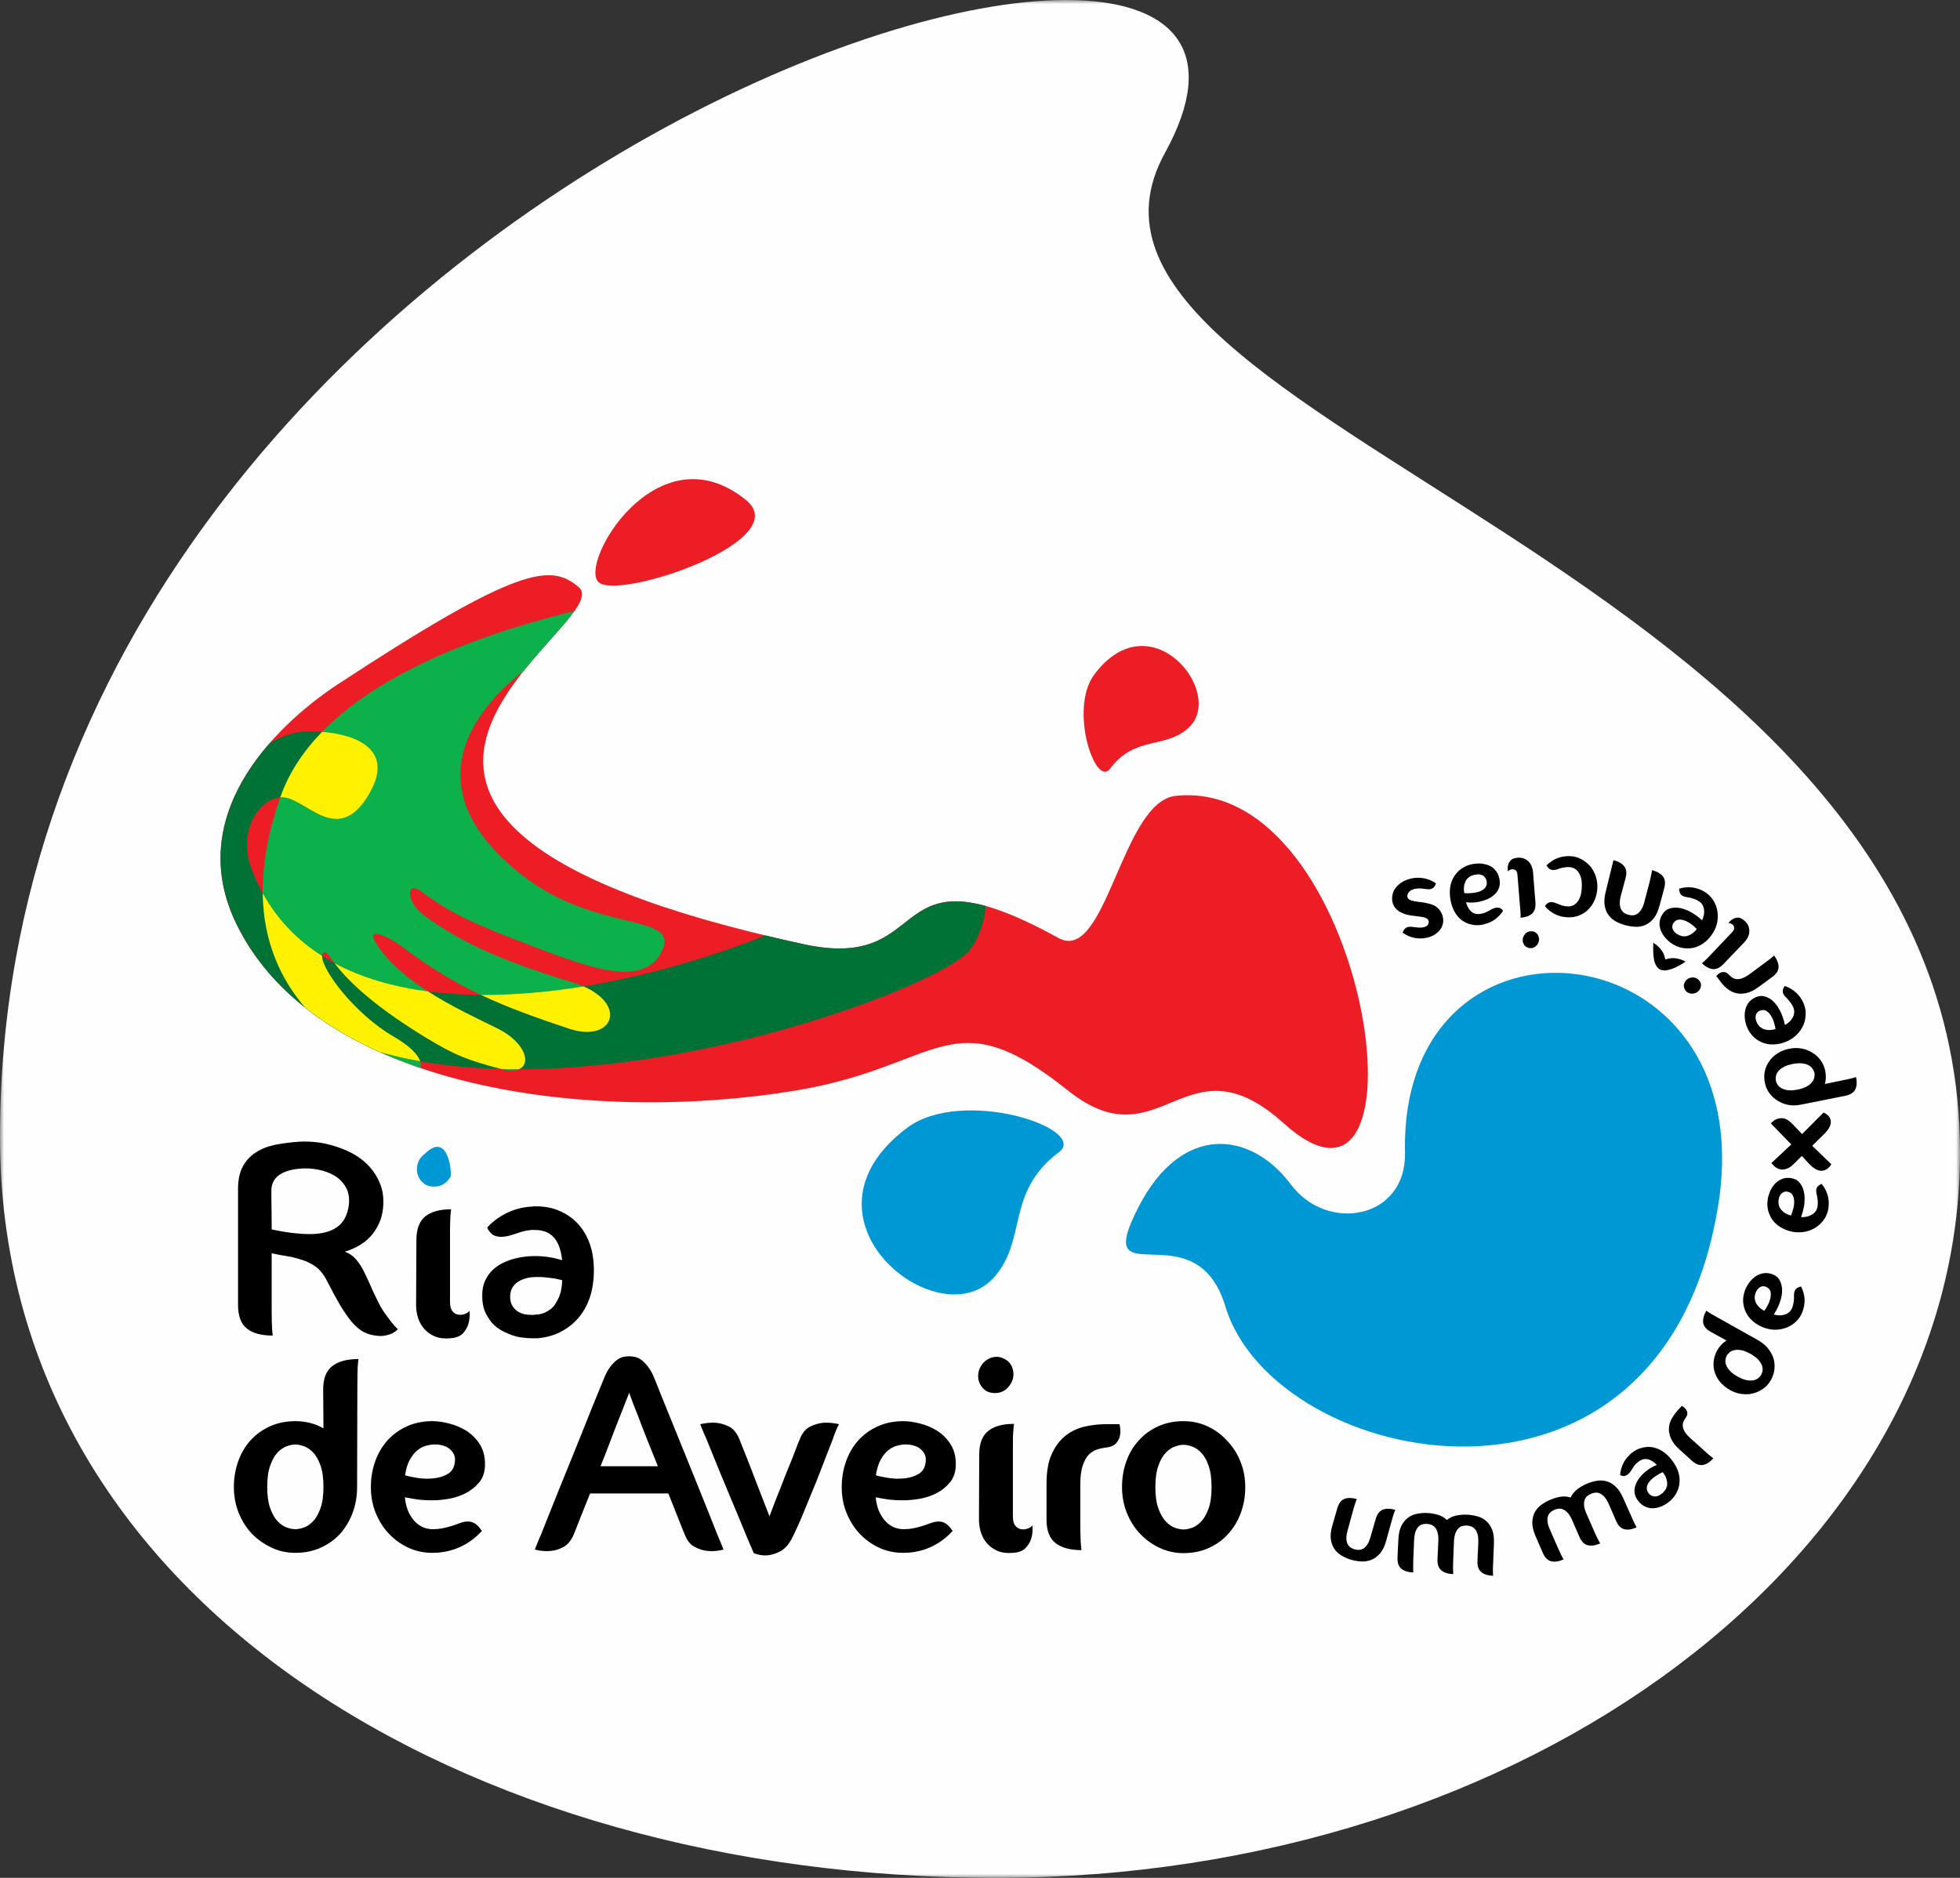 <svg width="240" height="230" viewBox="0 0 240 230" fill="none" xmlns="http://www.w3.org/2000/svg">
<rect x="0" y="0" width="240" height="230" fill="#333333" stroke="none"/>
<mask id="mask0_310_57" style="mask-type:alpha" maskUnits="userSpaceOnUse" x="0" y="0" width="240" height="230">
<path d="M0 0H240V230H0V0Z" fill="white"/>
</mask>
<g mask="url(#mask0_310_57)">
<path fill-rule="evenodd" clip-rule="evenodd" d="M142.649 18.724C169.623 -30.256 0 19.248 0 139.288C0 195.824 56.806 230 121.982 230C187.163 230 240 190.244 240 141.191C240 68.724 124.172 52.258 142.649 18.724Z" fill="#FEFEFE"/>
<path fill-rule="evenodd" clip-rule="evenodd" d="M135.931 94.142C138.989 90.038 142.729 91.785 145.58 89.096C150.09 84.829 140.886 73.431 134.013 82.59C130.832 86.821 134.145 96.559 135.931 94.142Z" fill="#EC1D24"/>
<path fill-rule="evenodd" clip-rule="evenodd" d="M91.341 61.239C97.46 66.2 76.036 73.457 73.353 71.354C70.675 69.249 80.412 52.376 91.341 61.239Z" fill="#EC1D24"/>
<path fill-rule="evenodd" clip-rule="evenodd" d="M70.871 71.928C76.06 76.386 26.866 100.152 98.415 115.648C114.9 119.218 107.795 102.851 129.601 114.883C135.47 118.116 137.313 98.176 143.975 97.475C167.697 94.995 175.925 154.486 157.179 137.573C145.119 126.694 142.197 142.687 130.768 133.559C116.417 122.106 115.334 130.597 97.479 133.559C72.685 137.688 39.02 133.627 28.994 113.259C21.129 97.288 38.929 85.404 41.41 83.783C63.604 69.219 67.491 69.02 70.871 71.928Z" fill="#EC1D24"/>
<path fill-rule="evenodd" clip-rule="evenodd" d="M34.312 97.664C38.727 85.07 56.087 78.319 70.345 74.837C69.025 76.71 66.49 79.199 64.176 82.103C55.563 88.908 52.192 98.072 64.021 107.257C73.194 114.381 83.39 111.752 81.021 116.547C78.645 121.338 71.287 118.199 63.321 115.165C56.675 112.633 54.324 111.211 51.537 109.151C49.71 107.799 49.742 110.43 51.731 111.951C56.658 115.736 62.83 118.12 70.025 120.288C77.221 122.454 75.325 127.875 69.696 125.997C61.63 123.326 56.048 121.083 49.504 116.147C47.511 114.645 44.512 113.247 46.216 115.792C49.471 120.648 56.453 123.761 60.884 125.948C65.32 128.136 65.42 132.01 61.361 130.93C57.302 129.849 55.813 129.327 51.998 126.996C39.962 119.644 40.486 115.83 39.56 116.753C38.647 117.677 42.911 123.91 48.276 127.008C50.949 128.548 51.831 130.009 51.449 130.794C46.148 128.995 41.349 126.554 37.368 123.413C32.978 118.322 29.904 110.236 34.312 97.664Z" fill="#0CB14B"/>
<path fill-rule="evenodd" clip-rule="evenodd" d="M36.892 89.631C41.073 89.305 49.448 90.592 44.941 97.665C41.054 103.758 37.202 97.341 34.312 97.665C31.404 97.978 29.181 102.129 30.766 106.346C38.878 127.99 72.113 123.219 93.715 114.573C95.223 114.935 96.788 115.292 98.415 115.647C112.095 118.608 109.538 107.847 120.717 110.97C120.487 112.989 119.872 114.892 118.793 116.306C115.061 121.203 73.574 136.514 46.469 128.849C38.727 125.375 32.453 120.288 28.994 113.258C24.492 104.119 28.395 96.314 33.033 91.009C34.514 90.184 35.892 89.702 36.892 89.631Z" fill="#007236"/>
<path fill-rule="evenodd" clip-rule="evenodd" d="M34.312 97.664C35.36 94.666 37.138 92.003 39.442 89.634C43.663 89.954 48.642 91.857 44.941 97.664C41.054 103.759 37.202 97.341 34.312 97.664Z" fill="#FFF100"/>
<path fill-rule="evenodd" clip-rule="evenodd" d="M69.696 125.997C65.608 124.641 62.155 123.393 58.886 121.855C62.972 121.88 67.214 121.504 71.454 120.813C76.926 123.211 74.916 127.74 69.696 125.997Z" fill="#FFF100"/>
<path fill-rule="evenodd" clip-rule="evenodd" d="M37.369 123.414C34.533 120.125 32.247 115.584 32.166 109.389C33.974 112.66 36.46 115.186 39.441 117.079C39.341 118.658 43.34 124.151 48.277 127.007C50.186 128.116 51.188 129.173 51.454 129.977C49.754 129.685 48.102 129.307 46.493 128.853C43.138 127.351 40.052 125.541 37.369 123.414Z" fill="#FFF100"/>
<path fill-rule="evenodd" clip-rule="evenodd" d="M61.384 130.929H61.36C57.301 129.848 55.813 129.328 51.997 126.995C44.96 122.696 42.214 119.609 40.959 117.969C44.309 119.769 48.201 120.877 52.394 121.42C55.308 123.293 58.47 124.764 60.885 125.948C64.282 127.625 65.132 130.296 63.52 130.96C62.798 130.96 62.092 130.948 61.384 130.929Z" fill="#FFF100"/>
<path fill-rule="evenodd" clip-rule="evenodd" d="M36.674 143.14C35.998 143.2 35.444 143.321 35.01 143.488C34.561 143.654 34.216 143.86 33.954 144.094C33.696 144.331 33.514 144.593 33.399 144.887C33.283 145.175 33.231 145.468 33.231 145.762V146.925C33.231 147.406 33.24 147.898 33.252 148.388C33.255 148.881 33.264 149.335 33.264 149.748V150.575C33.775 150.691 34.311 150.794 34.851 150.877C35.297 150.953 35.796 151.016 36.336 151.067C36.877 151.119 37.401 151.152 37.917 151.152C39.342 151.152 40.454 150.868 41.261 150.303C42.074 149.748 42.555 148.828 42.721 147.542C42.8 146.717 42.689 146.004 42.34 145.408C42.007 144.812 41.539 144.341 40.959 143.995C40.375 143.647 39.7 143.402 38.933 143.254C38.171 143.108 37.417 143.064 36.674 143.14ZM33.264 160.315C33.264 161.003 33.271 161.559 33.283 161.978C33.295 162.391 33.315 162.719 33.331 162.973C33.358 163.239 33.374 163.444 33.399 163.579C32.005 163.579 30.945 163.298 30.229 162.719C29.503 162.144 29.149 161.182 29.149 159.84V145.596C29.149 144.519 29.34 143.618 29.718 142.899C30.103 142.184 30.619 141.599 31.293 141.171C31.954 140.727 32.747 140.415 33.669 140.22C34.594 140.029 35.593 139.906 36.674 139.83C37.369 139.792 38.115 139.823 38.901 139.915C39.688 140.022 40.47 140.203 41.24 140.462C42.026 140.71 42.762 141.043 43.465 141.447C44.151 141.855 44.764 142.354 45.294 142.949C45.823 143.548 46.239 144.225 46.545 144.99C46.855 145.755 46.978 146.603 46.932 147.542C46.887 148.873 46.462 150.049 45.667 151.085C44.865 152.113 43.714 152.857 42.213 153.306C42.73 153.483 43.158 153.774 43.523 154.165C43.88 154.562 44.203 155.033 44.484 155.58C44.764 156.127 45.049 156.733 45.33 157.374C45.612 158.037 45.922 158.693 46.263 159.363C46.51 159.886 46.776 160.35 47.069 160.765C47.363 161.177 47.629 161.543 47.876 161.859C48.149 162.222 48.432 162.534 48.717 162.806C48.518 163.005 48.288 163.175 48.042 163.306C47.795 163.42 47.503 163.512 47.169 163.579C46.827 163.646 46.422 163.646 45.955 163.579C45.413 163.512 44.922 163.348 44.469 163.108C44.024 162.857 43.567 162.473 43.118 161.959C42.673 161.443 42.197 160.754 41.681 159.907C41.177 159.05 40.6 157.994 39.946 156.705C39.57 155.988 39.1 155.447 38.561 155.072C38.021 154.696 37.361 154.401 36.566 154.182C36.441 154.142 36.305 154.103 36.185 154.079C36.058 154.058 35.947 154.022 35.828 153.976C35.674 153.956 35.454 153.92 35.169 153.86C34.888 153.81 34.605 153.75 34.311 153.714C33.974 153.642 33.621 153.572 33.264 153.503V160.315Z" fill="black"/>
<path fill-rule="evenodd" clip-rule="evenodd" d="M68.031 156.606C67.738 156.559 67.4 156.52 67.031 156.475C66.666 156.424 66.287 156.404 65.902 156.404C65.586 156.404 65.284 156.42 64.989 156.447C64.696 156.487 64.426 156.549 64.18 156.641C63.619 156.821 63.19 157.098 62.901 157.481C62.785 157.616 62.695 157.768 62.632 157.929C62.556 158.104 62.512 158.289 62.493 158.495C62.472 158.558 62.464 158.661 62.464 158.797C62.464 159.019 62.493 159.257 62.556 159.518C62.632 159.776 62.766 160.021 62.965 160.243C63.144 160.471 63.41 160.659 63.758 160.818C64.109 160.971 64.567 161.048 65.164 161.048C65.334 161.048 65.47 161.042 65.561 161.017C66.197 160.995 66.745 160.818 67.221 160.477C67.443 160.347 67.629 160.185 67.802 159.99C67.951 159.804 68.08 159.594 68.197 159.363C68.445 158.936 68.612 158.5 68.698 158.055C68.794 157.604 68.832 157.189 68.832 156.804C68.818 156.804 68.801 156.801 68.786 156.789C68.772 156.78 68.758 156.768 68.737 156.768C68.648 156.754 68.539 156.732 68.429 156.705C68.326 156.686 68.186 156.655 68.031 156.606ZM61.034 154.989C61.646 154.6 62.337 154.319 63.1 154.133C63.861 153.944 64.663 153.841 65.497 153.841C66.666 153.841 67.778 154.018 68.832 154.352C68.762 153.65 68.619 153.033 68.396 152.502C68.111 151.8 67.66 151.298 67.085 150.985C66.855 150.869 66.617 150.786 66.355 150.735C66.101 150.671 65.799 150.643 65.459 150.643H65.092C64.779 150.671 64.464 150.719 64.148 150.794C63.829 150.876 63.513 150.973 63.207 151.084C62.881 151.195 62.567 151.294 62.258 151.372C61.939 151.444 61.63 151.488 61.353 151.488C61.031 151.488 60.72 151.415 60.43 151.286C60.164 151.13 59.922 150.869 59.723 150.513L59.66 150.377L59.723 150.271C60.398 149.562 61.194 148.976 62.107 148.541C63.015 148.1 64.012 147.846 65.092 147.782C65.196 147.763 65.303 147.751 65.377 147.751H65.672C66.698 147.751 67.65 147.934 68.499 148.306C69.357 148.671 70.1 149.185 70.722 149.838C72.011 151.233 72.672 153.059 72.718 155.326V155.595C72.718 157.929 72.117 159.823 70.934 161.282C70.346 162.01 69.642 162.584 68.818 163.036C67.998 163.491 67.085 163.769 66.07 163.884C65.935 163.904 65.799 163.912 65.672 163.912H65.228C64.748 163.912 64.255 163.873 63.743 163.796C63.226 163.713 62.711 163.564 62.217 163.338C61.706 163.139 61.23 162.877 60.803 162.548C60.376 162.224 60.018 161.8 59.723 161.282C59.294 160.627 59.073 159.84 59.049 158.892V158.693C59.049 157.815 59.224 157.094 59.589 156.506C59.904 155.922 60.383 155.418 61.034 154.989Z" fill="black"/>
<path fill-rule="evenodd" clip-rule="evenodd" d="M36.165 187.295C36.46 187.295 36.805 187.231 37.193 187.096C37.588 186.959 37.968 186.71 38.326 186.331C38.683 185.963 38.989 185.441 39.235 184.751C39.486 184.075 39.608 183.182 39.608 182.117C39.608 181.035 39.486 180.155 39.235 179.471C38.989 178.78 38.683 178.252 38.326 177.877C37.968 177.512 37.588 177.264 37.193 177.125C36.805 176.994 36.46 176.923 36.165 176.923C35.876 176.923 35.526 176.994 35.133 177.125C34.74 177.264 34.368 177.512 34.006 177.877C33.644 178.252 33.346 178.78 33.096 179.471C32.843 180.155 32.722 181.035 32.722 182.117C32.722 183.182 32.843 184.075 33.096 184.751C33.346 185.441 33.644 185.963 34.006 186.331C34.368 186.71 34.74 186.959 35.133 187.096C35.526 187.231 35.876 187.295 36.165 187.295ZM43.726 182.149C43.726 183.245 43.547 184.291 43.19 185.258C42.829 186.236 42.316 187.096 41.665 187.838C41.014 188.554 40.219 189.127 39.283 189.552C38.358 189.981 37.313 190.191 36.165 190.191C35.13 190.191 34.153 189.981 33.251 189.552C32.342 189.127 31.532 188.554 30.829 187.838C30.157 187.118 29.625 186.269 29.229 185.298C28.84 184.318 28.637 183.266 28.637 182.149C28.637 181.019 28.815 179.973 29.165 178.996C29.507 178.016 30.011 177.164 30.666 176.42C31.321 175.702 32.107 175.127 33.041 174.701C33.973 174.277 35.018 174.061 36.165 174.061C37.425 174.061 38.576 174.354 39.608 174.939L39.572 170.191C39.572 168.841 39.946 167.877 40.696 167.314C41.427 166.736 42.499 166.455 43.892 166.455C43.873 166.583 43.849 166.793 43.825 167.062C43.801 167.303 43.785 167.636 43.777 168.068C43.77 168.496 43.758 169.038 43.758 169.72L43.726 182.149Z" fill="black"/>
<path fill-rule="evenodd" clip-rule="evenodd" d="M52.942 176.923C52.688 176.946 52.394 177.009 52.062 177.105C51.727 177.208 51.391 177.398 51.068 177.663C50.742 177.933 50.449 178.317 50.171 178.809C49.901 179.304 49.71 179.935 49.599 180.694C49.953 180.809 50.481 180.912 51.132 181.02C51.798 181.122 52.467 181.137 53.133 181.063C53.792 180.994 54.38 180.809 54.88 180.496C55.395 180.18 55.663 179.652 55.711 178.915C55.754 178.348 55.531 177.87 55.055 177.461C54.566 177.066 53.864 176.878 52.942 176.923ZM58.144 186.593C58.41 186.752 58.669 187.022 58.918 187.398L59.017 187.504L58.918 187.596C58.176 188.405 57.294 189.045 56.266 189.502C55.239 189.96 54.134 190.191 52.942 190.191C51.91 190.191 50.934 189.989 50.028 189.574C49.115 189.155 48.305 188.574 47.609 187.838C46.931 187.117 46.399 186.268 46.001 185.297C45.612 184.319 45.413 183.266 45.413 182.15C45.413 181.02 45.593 179.973 45.938 178.995C46.283 178.016 46.788 177.165 47.443 176.42C48.098 175.702 48.885 175.127 49.817 174.701C50.751 174.277 51.798 174.061 52.942 174.061C53.569 174.061 54.261 174.16 55.015 174.355C55.77 174.543 56.477 174.847 57.127 175.254C57.779 175.678 58.32 176.218 58.748 176.891C59.169 177.565 59.39 178.372 59.39 179.315C59.39 180.234 59.153 180.987 58.684 181.551C58.207 182.124 57.635 182.577 56.988 182.904C56.341 183.226 55.646 183.454 54.911 183.579C54.189 183.698 53.55 183.758 53.01 183.758C52.177 183.758 51.454 183.717 50.831 183.61C50.211 183.507 49.791 183.436 49.571 183.393C49.663 184.197 49.837 184.858 50.112 185.357C50.373 185.873 50.679 186.264 51.017 186.558C51.355 186.844 51.695 187.04 52.029 187.143C52.364 187.248 52.668 187.295 52.942 187.295C53.411 187.295 53.864 187.252 54.293 187.161C54.721 187.069 55.103 186.97 55.437 186.86C55.77 186.752 56.095 186.632 56.397 186.519C56.707 186.412 57.009 186.353 57.294 186.353C57.609 186.353 57.891 186.435 58.144 186.593Z" fill="black"/>
<path fill-rule="evenodd" clip-rule="evenodd" d="M80.556 179.585C80.101 178.464 79.665 177.37 79.237 176.3C78.808 175.23 78.443 174.277 78.126 173.426C77.715 172.434 77.363 171.491 77.044 170.592C76.681 171.491 76.314 172.434 75.932 173.426C75.591 174.277 75.218 175.23 74.816 176.3C74.416 177.37 73.982 178.464 73.535 179.585H80.556ZM87.845 187.972C87.932 188.195 88.028 188.403 88.113 188.614C88.203 188.812 88.283 188.999 88.345 189.18C88.44 189.386 88.52 189.585 88.589 189.794C87.91 189.966 87.274 190.024 86.662 189.957C86.146 189.921 85.623 189.758 85.098 189.485C84.558 189.22 84.153 188.72 83.866 188C83.731 187.692 83.486 187.069 83.12 186.142C82.758 185.236 82.331 184.156 81.838 182.916H72.257C71.756 184.156 71.33 185.236 70.963 186.142C70.609 187.069 70.367 187.692 70.231 188C69.905 188.72 69.493 189.22 68.975 189.485C68.46 189.758 67.941 189.921 67.427 189.957C66.816 190.024 66.174 189.966 65.498 189.794C65.566 189.585 65.64 189.386 65.732 189.18C65.799 188.999 65.879 188.812 65.959 188.614C66.038 188.403 66.134 188.195 66.24 187.972C66.404 187.564 66.677 186.867 67.071 185.88C67.463 184.893 67.923 183.758 68.431 182.48C68.953 181.201 69.5 179.854 70.072 178.439C70.651 177.022 71.184 175.683 71.699 174.394C72.2 173.118 72.653 171.991 73.062 171.015C73.463 170.045 73.752 169.351 73.908 168.944C74.154 168.317 74.416 167.814 74.693 167.449C74.981 167.073 75.25 166.792 75.527 166.582C75.798 166.384 76.06 166.254 76.314 166.197C76.576 166.141 76.823 166.115 77.044 166.115C77.271 166.115 77.516 166.141 77.768 166.197C78.027 166.254 78.293 166.384 78.566 166.582C78.839 166.792 79.107 167.073 79.387 167.449C79.675 167.814 79.935 168.317 80.182 168.944C80.34 169.351 80.616 170.045 81.007 171.015C81.404 171.991 81.858 173.118 82.378 174.394C82.897 175.683 83.442 177.022 84.018 178.439C84.582 179.854 85.13 181.201 85.652 182.48C86.17 183.758 86.622 184.893 87.016 185.88C87.416 186.867 87.688 187.564 87.845 187.972Z" fill="black"/>
<path fill-rule="evenodd" clip-rule="evenodd" d="M96.923 188.511C96.523 189.244 96.04 189.758 95.501 190.025C94.97 190.297 94.452 190.449 93.987 190.496C93.42 190.544 92.857 190.449 92.301 190.227C92.122 189.818 91.877 189.256 91.57 188.528C91.268 187.802 90.926 186.983 90.561 186.082C90.187 185.179 89.796 184.241 89.378 183.258C88.966 182.27 88.575 181.316 88.195 180.41C87.821 179.502 87.488 178.674 87.186 177.933C86.884 177.192 86.65 176.625 86.491 176.218C86.408 176.015 86.312 175.813 86.217 175.608C86.138 175.409 86.05 175.216 85.987 175.044C85.893 174.835 85.815 174.637 85.751 174.431C86.432 174.277 87.066 174.224 87.68 174.26C88.195 174.311 88.715 174.457 89.25 174.719C89.776 174.978 90.192 175.468 90.507 176.186C90.598 176.435 90.727 176.76 90.894 177.179C91.07 177.596 91.252 178.047 91.444 178.543C91.63 179.043 91.831 179.552 92.047 180.092C92.261 180.631 92.464 181.169 92.666 181.708C93.142 182.94 93.663 184.279 94.222 185.714C94.757 184.279 95.279 182.94 95.78 181.708C95.982 181.169 96.192 180.631 96.414 180.092C96.644 179.552 96.843 179.043 97.042 178.543C97.232 178.047 97.407 177.596 97.567 177.179C97.72 176.76 97.86 176.435 97.968 176.186C98.256 175.468 98.678 174.978 99.218 174.719C99.757 174.457 100.291 174.311 100.798 174.26C101.41 174.224 102.052 174.277 102.731 174.431C102.632 174.609 102.55 174.804 102.457 175C102.387 175.187 102.315 175.378 102.219 175.591C102.133 175.81 102.052 176.015 101.989 176.218C101.832 176.647 101.623 177.2 101.345 177.877C101.076 178.563 100.792 179.312 100.485 180.108C100.187 180.904 99.853 181.729 99.503 182.565C99.158 183.404 98.82 184.212 98.507 184.993C98.192 185.765 97.9 186.459 97.613 187.072C97.335 187.695 97.105 188.174 96.923 188.511Z" fill="black"/>
<path fill-rule="evenodd" clip-rule="evenodd" d="M110.597 176.923C110.344 176.946 110.05 177.009 109.716 177.105C109.378 177.208 109.045 177.398 108.719 177.663C108.394 177.933 108.089 178.317 107.826 178.809C107.557 179.304 107.365 179.935 107.251 180.694C107.607 180.809 108.128 180.912 108.786 181.02C109.454 181.122 110.114 181.137 110.785 181.063C111.44 180.994 112.02 180.809 112.536 180.496C113.039 180.18 113.313 179.652 113.359 178.915C113.405 178.348 113.186 177.87 112.703 177.461C112.209 177.066 111.513 176.878 110.597 176.923ZM115.784 186.593C116.057 186.752 116.318 187.022 116.562 187.398L116.665 187.504L116.562 187.596C115.823 188.405 114.941 189.045 113.917 189.502C112.893 189.96 111.782 190.191 110.597 190.191C109.557 190.191 108.58 189.989 107.671 189.574C106.757 189.155 105.956 188.574 105.252 187.838C104.587 187.117 104.047 186.268 103.657 185.297C103.259 184.319 103.069 183.266 103.069 182.15C103.069 181.02 103.245 179.973 103.594 178.995C103.939 178.016 104.435 177.165 105.095 176.42C105.742 175.702 106.541 175.127 107.468 174.701C108.405 174.277 109.447 174.061 110.597 174.061C111.225 174.061 111.918 174.16 112.667 174.355C113.419 174.543 114.116 174.847 114.778 175.254C115.429 175.678 115.969 176.218 116.399 176.891C116.824 177.565 117.038 178.372 117.038 179.315C117.038 180.234 116.799 180.987 116.331 181.551C115.858 182.124 115.291 182.577 114.641 182.904C113.987 183.226 113.302 183.454 112.567 183.579C111.833 183.698 111.201 183.758 110.661 183.758C109.827 183.758 109.105 183.717 108.477 183.61C107.866 183.507 107.441 183.436 107.222 183.393C107.311 184.197 107.493 184.858 107.763 185.357C108.025 185.873 108.331 186.264 108.672 186.558C109.009 186.844 109.344 187.04 109.684 187.143C110.026 187.248 110.323 187.295 110.597 187.295C111.066 187.295 111.513 187.252 111.946 187.161C112.37 187.069 112.758 186.97 113.09 186.86C113.423 186.752 113.742 186.632 114.051 186.519C114.361 186.412 114.655 186.353 114.95 186.353C115.259 186.353 115.545 186.435 115.784 186.593Z" fill="black"/>
<path fill-rule="evenodd" clip-rule="evenodd" d="M126.424 186.824C126.314 186.982 126.122 187.114 125.853 187.211C125.576 187.316 125.312 187.343 125.035 187.295C124.773 187.252 124.536 187.114 124.328 186.87C124.13 186.641 124.027 186.253 124.027 185.714V177.663C124.027 176.994 124.027 176.448 124.035 176.038C124.05 175.62 124.074 175.287 124.098 175.044C124.112 174.772 124.137 174.553 124.162 174.394C122.767 174.394 121.707 174.688 120.994 175.275C120.262 175.861 119.905 176.824 119.905 178.171L119.873 186.118C119.873 186.675 119.963 187.22 120.128 187.735C120.294 188.249 120.555 188.697 120.902 189.078C121.247 189.458 121.687 189.763 122.2 189.973C122.723 190.187 123.328 190.254 124.027 190.191C124.745 190.151 125.281 189.942 125.607 189.574C125.945 189.205 126.175 188.812 126.283 188.404C126.424 187.937 126.467 187.409 126.424 186.824ZM123.785 169.447C123.311 170.24 122.667 170.624 121.835 170.624C121.473 170.624 121.132 170.545 120.817 170.4C120.484 170.191 120.227 169.922 120.047 169.601C119.864 169.276 119.773 168.923 119.773 168.543C119.773 168.108 119.873 167.728 120.071 167.399C120.269 167.009 120.564 166.717 120.92 166.502C121.278 166.289 121.656 166.183 122.032 166.183C122.365 166.183 122.692 166.273 123.018 166.455C123.374 166.63 123.637 166.882 123.828 167.228C124.002 167.565 124.098 167.92 124.098 168.302C124.098 168.706 123.995 169.09 123.785 169.447Z" fill="black"/>
<path fill-rule="evenodd" clip-rule="evenodd" d="M128.147 181.74C128.147 180.233 128.354 179.01 128.8 178.056C129.236 177.093 129.816 176.353 130.506 175.814C131.205 175.275 131.983 174.911 132.853 174.72C133.718 174.528 134.581 174.432 135.431 174.432H137.082C137.192 174.903 137.225 175.346 137.154 175.747C137.11 176.079 136.955 176.417 136.702 176.725C136.439 177.041 136.017 177.231 135.431 177.295C135.05 177.345 134.675 177.418 134.302 177.544C133.933 177.671 133.595 177.878 133.302 178.185C133.012 178.496 132.778 178.923 132.579 179.486C132.394 180.045 132.285 180.796 132.285 181.74V186.626C132.285 187.295 132.298 187.838 132.309 188.258C132.316 188.674 132.341 188.999 132.362 189.244C132.38 189.52 132.408 189.719 132.429 189.858C131.052 189.858 130.003 189.573 129.252 188.999C128.514 188.425 128.147 187.462 128.147 186.119V181.74Z" fill="black"/>
<path fill-rule="evenodd" clip-rule="evenodd" d="M144.92 187.327C145.215 187.327 145.548 187.263 145.949 187.132C146.35 186.99 146.72 186.74 147.081 186.352C147.445 185.977 147.74 185.441 147.985 184.775C148.234 184.102 148.354 183.227 148.354 182.149C148.354 181.062 148.234 180.191 147.985 179.503C147.74 178.808 147.445 178.285 147.081 177.922C146.72 177.545 146.35 177.295 145.949 177.164C145.548 177.022 145.215 176.959 144.92 176.959C144.626 176.959 144.281 177.022 143.888 177.164C143.496 177.295 143.119 177.545 142.757 177.922C142.395 178.285 142.094 178.808 141.848 179.503C141.599 180.191 141.474 181.062 141.474 182.149C141.474 183.227 141.599 184.102 141.848 184.775C142.094 185.441 142.395 185.977 142.757 186.352C143.119 186.74 143.496 186.99 143.888 187.132C144.281 187.263 144.626 187.327 144.92 187.327ZM150.249 176.455C150.947 177.168 151.497 178.016 151.885 178.996C152.283 179.974 152.481 181.019 152.481 182.149C152.481 183.266 152.298 184.318 151.937 185.298C151.58 186.269 151.071 187.118 150.42 187.838C149.764 188.574 148.975 189.162 148.034 189.584C147.103 190.014 146.063 190.226 144.92 190.226C143.883 190.226 142.91 190.014 141.998 189.584C141.085 189.162 140.286 188.574 139.583 187.838C138.908 187.118 138.378 186.269 137.98 185.298C137.59 184.318 137.391 183.266 137.391 182.149C137.391 181.019 137.558 179.974 137.916 178.996C138.257 178.016 138.765 177.168 139.418 176.455C140.069 175.715 140.861 175.127 141.799 174.701C142.729 174.277 143.769 174.061 144.92 174.061C145.978 174.061 146.962 174.277 147.867 174.701C148.788 175.127 149.576 175.715 150.249 176.455Z" fill="black"/>
<path fill-rule="evenodd" clip-rule="evenodd" d="M57.5 160.539C57.39 160.706 57.199 160.837 56.925 160.932C56.651 161.035 56.384 161.066 56.118 161.016C55.845 160.972 55.603 160.837 55.404 160.595C55.205 160.362 55.103 159.969 55.103 159.434V151.389C55.103 150.71 55.103 150.167 55.123 149.749C55.126 149.335 55.15 149.007 55.166 148.754C55.19 148.491 55.217 148.278 55.237 148.115C53.844 148.115 52.783 148.408 52.06 148.994C51.346 149.581 50.988 150.545 50.988 151.895L50.95 159.839C50.95 160.397 51.033 160.932 51.204 161.456C51.374 161.974 51.631 162.418 51.989 162.806C52.331 163.182 52.763 163.483 53.276 163.693C53.796 163.904 54.404 163.976 55.103 163.912C55.813 163.869 56.35 163.661 56.695 163.299C57.024 162.921 57.251 162.534 57.358 162.126C57.5 161.658 57.544 161.131 57.5 160.539Z" fill="black"/>
<path fill-rule="evenodd" clip-rule="evenodd" d="M169.738 188.705C169.549 189.386 169.3 189.898 168.976 190.274C168.658 190.63 168.309 190.892 167.919 191.051C167.53 191.196 167.129 191.268 166.712 191.249C166.3 191.228 165.895 191.165 165.515 191.058C165.123 190.952 164.759 190.796 164.385 190.591C164.02 190.396 163.711 190.127 163.456 189.799C163.21 189.47 163.051 189.066 162.965 188.591C162.893 188.11 162.943 187.536 163.138 186.859L163.749 184.744C163.921 184.141 164.211 183.752 164.599 183.59C165.004 183.425 165.515 183.436 166.14 183.602C166.108 183.658 166.076 183.748 166.032 183.865C165.998 183.978 165.941 184.124 165.886 184.311C165.823 184.502 165.756 184.751 165.67 185.044L165.028 187.39C164.911 187.813 164.854 188.162 164.861 188.443C164.873 188.721 164.92 188.947 165.02 189.13C165.117 189.308 165.244 189.45 165.386 189.545C165.546 189.637 165.708 189.712 165.877 189.762C166.05 189.811 166.219 189.826 166.403 189.826C166.59 189.818 166.761 189.768 166.938 189.669C167.116 189.566 167.275 189.4 167.435 189.162C167.586 188.928 167.72 188.602 167.836 188.178L168.452 186.059C168.617 185.453 168.913 185.073 169.309 184.91C169.719 184.744 170.23 184.751 170.858 184.924C170.83 184.982 170.795 185.073 170.746 185.187C170.707 185.297 170.661 185.442 170.596 185.63C170.54 185.821 170.472 186.066 170.38 186.371L169.738 188.705Z" fill="black"/>
<path fill-rule="evenodd" clip-rule="evenodd" d="M181.015 188.978C181.031 188.535 181.005 188.181 180.928 187.912C180.852 187.639 180.745 187.43 180.6 187.275C180.459 187.117 180.298 187.005 180.129 186.95C179.95 186.887 179.772 186.856 179.602 186.844C179.426 186.835 179.247 186.86 179.07 186.906C178.895 186.95 178.736 187.04 178.588 187.189C178.435 187.334 178.314 187.536 178.211 187.802C178.115 188.064 178.053 188.412 178.033 188.852L177.937 191.277C177.926 191.582 177.918 191.842 177.922 192.045C177.922 192.242 177.926 192.397 177.934 192.512C177.937 192.64 177.941 192.734 177.949 192.798C177.298 192.77 176.815 192.621 176.48 192.326C176.147 192.045 175.991 191.582 176.019 190.975L176.122 188.769C176.14 188.329 176.115 187.972 176.027 187.71C175.955 187.441 175.852 187.228 175.71 187.064C175.567 186.918 175.408 186.803 175.234 186.745C175.059 186.682 174.884 186.646 174.701 186.64C174.532 186.632 174.351 186.658 174.173 186.696C174.002 186.745 173.835 186.835 173.693 186.986C173.542 187.132 173.423 187.334 173.324 187.596C173.236 187.858 173.177 188.206 173.156 188.641L173.056 191.075C173.05 191.384 173.043 191.64 173.043 191.835C173.034 192.033 173.034 192.195 173.043 192.31C173.05 192.441 173.05 192.525 173.056 192.592C172.407 192.568 171.922 192.409 171.584 192.128C171.247 191.835 171.097 191.384 171.122 190.773L171.228 188.567C171.258 187.869 171.386 187.302 171.604 186.867C171.835 186.43 172.112 186.098 172.447 185.86C172.78 185.618 173.146 185.464 173.557 185.4C173.962 185.321 174.36 185.297 174.762 185.31C175.201 185.333 175.629 185.4 176.055 185.528C176.48 185.647 176.857 185.86 177.171 186.165C177.52 185.88 177.918 185.703 178.345 185.619C178.775 185.528 179.216 185.499 179.653 185.516C180.049 185.535 180.451 185.598 180.852 185.703C181.257 185.81 181.623 185.991 181.937 186.253C182.263 186.519 182.507 186.874 182.699 187.327C182.881 187.774 182.959 188.361 182.93 189.05L182.831 191.479C182.814 191.792 182.802 192.049 182.802 192.247C182.802 192.441 182.802 192.599 182.814 192.714C182.814 192.837 182.825 192.936 182.831 193C182.174 192.976 181.69 192.818 181.364 192.525C181.031 192.247 180.884 191.792 180.912 191.182L181.015 188.978Z" fill="black"/>
<path fill-rule="evenodd" clip-rule="evenodd" d="M197.009 184.248C196.831 183.851 196.648 183.551 196.461 183.34C196.262 183.131 196.078 182.989 195.888 182.904C195.69 182.826 195.501 182.794 195.318 182.823C195.137 182.849 194.952 182.89 194.798 182.965C194.636 183.035 194.484 183.131 194.348 183.245C194.209 183.365 194.103 183.519 194.038 183.717C193.968 183.914 193.947 184.145 193.975 184.425C193.999 184.704 194.103 185.044 194.285 185.449L195.258 187.67C195.381 187.954 195.488 188.19 195.584 188.365C195.676 188.538 195.738 188.684 195.801 188.78C195.857 188.896 195.91 188.978 195.946 189.031C195.352 189.291 194.841 189.367 194.408 189.255C193.991 189.144 193.654 188.812 193.403 188.245L192.523 186.217C192.348 185.813 192.165 185.505 191.975 185.306C191.788 185.095 191.592 184.949 191.402 184.874C191.2 184.786 191.013 184.765 190.836 184.783C190.648 184.811 190.477 184.858 190.314 184.928C190.15 185.005 190 185.095 189.858 185.212C189.727 185.325 189.624 185.484 189.552 185.683C189.48 185.877 189.472 186.111 189.496 186.388C189.528 186.665 189.64 187.005 189.813 187.409L190.787 189.628C190.917 189.921 191.02 190.151 191.109 190.328C191.188 190.504 191.262 190.65 191.315 190.746C191.378 190.86 191.425 190.941 191.461 190.999C190.863 191.253 190.353 191.332 189.926 191.218C189.504 191.114 189.166 190.774 188.917 190.207L188.041 188.182C187.761 187.544 187.625 186.983 187.63 186.49C187.639 186.002 187.743 185.58 187.932 185.212C188.13 184.858 188.396 184.553 188.734 184.311C189.06 184.073 189.412 183.864 189.774 183.717C190.179 183.535 190.601 183.407 191.035 183.33C191.461 183.25 191.894 183.281 192.324 183.412C192.511 183.015 192.786 182.679 193.131 182.409C193.484 182.14 193.857 181.922 194.256 181.745C194.627 181.583 195.012 181.467 195.421 181.384C195.829 181.3 196.231 181.312 196.632 181.403C197.04 181.502 197.43 181.707 197.788 182.037C198.152 182.359 198.479 182.841 198.759 183.486L199.745 185.703C199.873 185.991 199.971 186.225 200.059 186.403C200.146 186.582 200.211 186.728 200.268 186.824C200.332 186.934 200.376 187.022 200.407 187.069C199.821 187.327 199.312 187.409 198.883 187.295C198.467 187.185 198.13 186.844 197.891 186.281L197.009 184.248Z" fill="black"/>
<path fill-rule="evenodd" clip-rule="evenodd" d="M203.248 180.473C203.123 180.548 202.996 180.626 202.846 180.725C202.694 180.81 202.556 180.913 202.413 181.026C202.307 181.119 202.199 181.211 202.104 181.314C202.012 181.403 201.924 181.51 201.862 181.615C201.71 181.843 201.643 182.073 201.646 182.295C201.643 182.374 201.66 182.448 201.687 182.533C201.706 182.62 201.75 182.691 201.799 182.773C201.813 182.806 201.83 182.849 201.874 182.897C201.94 182.972 202.02 183.051 202.124 183.127C202.227 183.198 202.345 183.245 202.481 183.266C202.616 183.297 202.768 183.29 202.942 183.245C203.109 183.198 203.298 183.088 203.51 182.922C203.584 182.869 203.624 182.826 203.649 182.79C203.866 182.596 204.015 182.374 204.085 182.117C204.129 182.001 204.149 181.887 204.149 181.771C204.149 181.657 204.139 181.543 204.118 181.427C204.085 181.201 204.015 180.992 203.919 180.8C203.816 180.619 203.709 180.453 203.593 180.31C203.588 180.319 203.584 180.319 203.577 180.319C203.569 180.319 203.56 180.322 203.553 180.325C203.51 180.35 203.466 180.369 203.419 180.4C203.375 180.421 203.311 180.442 203.248 180.473ZM200.249 181.934C200.352 181.615 200.52 181.314 200.741 181.019C200.956 180.729 201.22 180.463 201.52 180.223C201.94 179.879 202.392 179.617 202.877 179.426C202.647 179.192 202.413 179.01 202.172 178.882C201.862 178.716 201.551 178.663 201.258 178.721C201.138 178.749 201.027 178.788 200.922 178.841C200.805 178.897 200.69 178.978 200.575 179.07L200.438 179.177C200.328 179.279 200.227 179.394 200.133 179.51C200.051 179.637 199.963 179.763 199.884 179.886C199.796 180.024 199.714 180.155 199.626 180.275C199.533 180.393 199.439 180.496 199.328 180.579C199.217 180.671 199.086 180.733 198.939 180.778C198.791 180.797 198.637 180.774 198.454 180.694L198.389 180.671L198.386 180.619C198.423 180.158 198.541 179.719 198.74 179.291C198.939 178.872 199.221 178.487 199.594 178.151C199.628 178.11 199.661 178.067 199.685 178.047C199.717 178.025 199.757 178 199.788 177.969C200.165 177.663 200.563 177.455 200.979 177.346C201.401 177.221 201.823 177.188 202.231 177.238C203.109 177.37 203.886 177.838 204.57 178.642L204.64 178.738C205.328 179.584 205.67 180.442 205.666 181.321C205.666 181.749 205.585 182.167 205.419 182.564C205.254 182.972 205.006 183.34 204.671 183.674C204.633 183.726 204.585 183.77 204.537 183.811C204.482 183.84 204.434 183.887 204.379 183.936C204.204 184.075 204.015 184.205 203.802 184.323C203.593 184.45 203.375 184.542 203.123 184.605C202.877 184.686 202.632 184.727 202.381 184.732C202.132 184.744 201.874 184.696 201.625 184.596C201.274 184.484 200.956 184.26 200.673 183.928L200.616 183.851C200.361 183.539 200.211 183.217 200.165 182.905C200.115 182.604 200.133 182.284 200.249 181.934Z" fill="black"/>
<path fill-rule="evenodd" clip-rule="evenodd" d="M205.665 177.544C205.144 177.072 204.788 176.614 204.6 176.169C204.406 175.718 204.327 175.29 204.359 174.882C204.392 174.475 204.505 174.094 204.712 173.737C204.915 173.377 205.157 173.056 205.419 172.755L205.936 172.189C206.131 172.299 206.291 172.423 206.407 172.576C206.507 172.699 206.579 172.845 206.61 173.035C206.635 173.223 206.571 173.433 206.404 173.653C206.304 173.802 206.213 173.955 206.141 174.117C206.07 174.284 206.039 174.462 206.054 174.655C206.07 174.854 206.141 175.078 206.273 175.318C206.404 175.556 206.638 175.829 206.958 176.123L208.646 177.64C208.877 177.854 209.064 178.025 209.22 178.15C209.366 178.277 209.485 178.373 209.569 178.443C209.677 178.515 209.746 178.575 209.802 178.611C209.375 179.082 208.954 179.354 208.518 179.425C208.091 179.506 207.643 179.332 207.176 178.915L205.665 177.544Z" fill="black"/>
<path fill-rule="evenodd" clip-rule="evenodd" d="M215.664 168.384C215.723 168.266 215.774 168.108 215.816 167.92C215.851 167.728 215.83 167.522 215.767 167.291C215.691 167.062 215.545 166.816 215.327 166.558C215.099 166.309 214.771 166.06 214.331 165.805C213.889 165.567 213.504 165.414 213.17 165.361C212.84 165.308 212.558 165.311 212.321 165.378C212.091 165.428 211.898 165.528 211.757 165.659C211.614 165.786 211.501 165.914 211.441 166.028C211.376 166.154 211.319 166.304 211.288 166.491C211.256 166.68 211.273 166.896 211.345 167.125C211.415 167.35 211.561 167.596 211.781 167.845C212.001 168.103 212.332 168.362 212.765 168.6C213.209 168.841 213.595 169 213.933 169.05C214.266 169.103 214.552 169.103 214.783 169.038C215.013 168.975 215.199 168.883 215.346 168.753C215.492 168.622 215.599 168.497 215.664 168.384ZM215.284 164.153C215.723 164.407 216.112 164.709 216.427 165.077C216.743 165.443 216.975 165.837 217.131 166.276C217.268 166.704 217.328 167.158 217.284 167.629C217.251 168.103 217.097 168.579 216.836 169.038C216.604 169.458 216.299 169.804 215.909 170.077C215.537 170.347 215.124 170.545 214.671 170.662C214.226 170.778 213.757 170.797 213.273 170.734C212.79 170.679 212.318 170.516 211.855 170.263C211.408 170.001 211.017 169.7 210.695 169.34C210.372 168.975 210.145 168.579 209.989 168.139C209.843 167.715 209.787 167.268 209.831 166.792C209.867 166.321 210.02 165.846 210.272 165.378C210.566 164.87 210.943 164.474 211.415 164.185L209.469 163.118C208.93 162.813 208.621 162.45 208.556 162.023C208.494 161.586 208.616 161.091 208.937 160.525C208.986 160.568 209.057 160.619 209.16 160.691C209.256 160.754 209.391 160.837 209.558 160.936C209.74 161.042 209.957 161.166 210.236 161.321L215.284 164.153Z" fill="black"/>
<path fill-rule="evenodd" clip-rule="evenodd" d="M214.922 158.484C214.894 158.594 214.879 158.734 214.86 158.892C214.853 159.058 214.879 159.231 214.949 159.415C215.013 159.606 215.124 159.791 215.298 159.989C215.474 160.188 215.713 160.378 216.029 160.553C216.14 160.41 216.268 160.212 216.423 159.939C216.573 159.66 216.689 159.379 216.76 159.082C216.839 158.778 216.856 158.495 216.803 158.222C216.745 157.948 216.561 157.743 216.244 157.605C216.004 157.497 215.767 157.509 215.504 157.657C215.25 157.804 215.06 158.076 214.922 158.484ZM219.992 157.804C220.106 157.711 220.262 157.636 220.476 157.597L220.533 157.566L220.564 157.629C220.794 158.08 220.929 158.567 220.969 159.085C220.993 159.605 220.912 160.128 220.714 160.652C220.547 161.092 220.305 161.488 219.968 161.818C219.644 162.137 219.258 162.399 218.816 162.584C218.395 162.75 217.943 162.846 217.449 162.863C216.959 162.873 216.465 162.79 215.973 162.604C215.49 162.418 215.06 162.176 214.691 161.864C214.321 161.551 214.026 161.195 213.813 160.786C213.607 160.393 213.487 159.95 213.448 159.479C213.415 159.008 213.493 158.515 213.678 158.02C213.782 157.743 213.938 157.459 214.14 157.161C214.346 156.864 214.592 156.61 214.879 156.392C215.166 156.183 215.496 156.031 215.862 155.957C216.221 155.882 216.608 155.918 217.022 156.071C217.424 156.218 217.713 156.443 217.883 156.741C218.053 157.042 218.156 157.36 218.196 157.699C218.228 158.036 218.221 158.369 218.156 158.706C218.086 159.05 218.01 159.33 217.919 159.574C217.792 159.926 217.642 160.234 217.498 160.493C217.36 160.741 217.251 160.913 217.205 161C217.57 161.099 217.883 161.126 218.146 161.092C218.408 161.059 218.635 160.984 218.816 160.89C218.999 160.786 219.143 160.674 219.242 160.545C219.34 160.41 219.404 160.294 219.455 160.171C219.531 159.969 219.583 159.767 219.616 159.561C219.644 159.363 219.666 159.185 219.673 159.018V158.543C219.673 158.398 219.704 158.254 219.754 158.129C219.8 157.994 219.889 157.878 219.992 157.804Z" fill="black"/>
<path fill-rule="evenodd" clip-rule="evenodd" d="M217.769 147.102C217.769 147.215 217.776 147.354 217.8 147.517C217.823 147.675 217.883 147.847 217.991 148.009C218.094 148.179 218.252 148.338 218.458 148.491C218.674 148.65 218.952 148.778 219.299 148.881C219.374 148.725 219.455 148.491 219.539 148.191C219.635 147.899 219.691 147.594 219.697 147.279C219.705 146.978 219.658 146.694 219.539 146.443C219.428 146.181 219.205 146.024 218.863 145.956C218.61 145.901 218.377 145.972 218.156 146.166C217.936 146.365 217.808 146.673 217.769 147.102ZM222.564 145.334C222.653 145.219 222.794 145.117 222.989 145.026L223.042 144.99L223.087 145.04C223.406 145.43 223.646 145.877 223.792 146.379C223.931 146.883 223.975 147.406 223.891 147.948C223.828 148.424 223.669 148.859 223.42 149.256C223.168 149.645 222.85 149.978 222.467 150.251C222.092 150.517 221.669 150.71 221.187 150.826C220.706 150.949 220.214 150.967 219.697 150.9C219.175 150.826 218.706 150.674 218.277 150.449C217.847 150.231 217.486 149.946 217.181 149.601C216.896 149.253 216.686 148.856 216.542 148.393C216.405 147.937 216.374 147.446 216.451 146.919C216.49 146.631 216.577 146.318 216.711 145.985C216.85 145.649 217.034 145.347 217.268 145.072C217.506 144.798 217.792 144.582 218.125 144.435C218.458 144.277 218.848 144.228 219.286 144.291C219.705 144.353 220.043 144.508 220.274 144.76C220.507 145.021 220.683 145.302 220.788 145.627C220.897 145.94 220.962 146.277 220.969 146.623C220.977 146.966 220.969 147.261 220.938 147.509C220.873 147.893 220.81 148.222 220.723 148.501C220.636 148.778 220.579 148.963 220.536 149.071C220.913 149.078 221.231 149.04 221.481 148.944C221.732 148.856 221.941 148.738 222.092 148.603C222.248 148.47 222.358 148.325 222.43 148.175C222.497 148.027 222.541 147.893 222.557 147.771C222.588 147.552 222.588 147.343 222.582 147.141C222.574 146.935 222.548 146.757 222.517 146.591C222.486 146.432 222.454 146.277 222.422 146.131C222.389 145.985 222.383 145.841 222.404 145.71C222.422 145.564 222.479 145.437 222.564 145.334Z" fill="black"/>
<path fill-rule="evenodd" clip-rule="evenodd" d="M223.299 136.258C223.628 136.411 223.872 136.606 224.019 136.841C224.083 136.943 224.133 137.067 224.162 137.197C224.193 137.319 224.193 137.467 224.169 137.624C224.137 137.783 224.073 137.949 223.974 138.137C223.872 138.326 223.717 138.524 223.515 138.747L221.906 140.335L224.248 142.602C224.051 142.917 223.821 143.143 223.547 143.275C223.43 143.325 223.302 143.361 223.161 143.388C223.024 143.409 222.875 143.402 222.713 143.357C222.549 143.31 222.371 143.226 222.183 143.112C222.006 142.991 221.803 142.835 221.597 142.616C221.429 142.438 221.271 142.261 221.092 142.082C220.928 141.9 220.777 141.73 220.635 141.578L219.658 142.545C219.455 142.755 219.258 142.914 219.059 143.024C218.873 143.116 218.688 143.19 218.523 143.222C218.359 143.254 218.196 143.262 218.053 143.232C217.904 143.21 217.776 143.168 217.657 143.109C217.386 142.977 217.14 142.751 216.91 142.446L219.339 140.171L216.835 137.591C217.066 137.343 217.315 137.153 217.585 137.05C217.823 136.967 218.093 136.939 218.408 136.975C218.717 137.031 219.047 137.229 219.395 137.588C219.455 137.644 219.53 137.723 219.634 137.822C219.729 137.921 219.84 138.034 219.953 138.158C220.075 138.278 220.19 138.406 220.318 138.536C220.444 138.658 220.547 138.781 220.66 138.9L223.299 136.258Z" fill="black"/>
<path fill-rule="evenodd" clip-rule="evenodd" d="M222.173 131.412C222.144 131.273 222.088 131.123 221.985 130.957C221.89 130.795 221.739 130.643 221.533 130.512C221.334 130.387 221.061 130.295 220.723 130.252C220.398 130.196 219.975 130.221 219.489 130.319C218.995 130.418 218.61 130.553 218.324 130.731C218.031 130.905 217.823 131.088 217.689 131.285C217.546 131.483 217.474 131.677 217.45 131.872C217.424 132.057 217.424 132.23 217.45 132.359C217.474 132.489 217.539 132.637 217.638 132.804C217.733 132.97 217.883 133.128 218.085 133.251C218.293 133.381 218.554 133.473 218.888 133.523C219.214 133.576 219.635 133.544 220.119 133.453C220.61 133.35 221.008 133.211 221.29 133.033C221.585 132.867 221.797 132.677 221.931 132.478C222.065 132.28 222.151 132.085 222.173 131.892C222.204 131.706 222.204 131.536 222.173 131.412ZM220.493 135.302C219.981 135.405 219.489 135.418 219 135.334C218.523 135.239 218.085 135.073 217.698 134.831C217.297 134.59 216.95 134.288 216.679 133.913C216.396 133.534 216.204 133.112 216.111 132.624C216.001 132.102 216.005 131.61 216.111 131.15C216.22 130.682 216.423 130.271 216.696 129.903C216.962 129.542 217.307 129.233 217.716 128.981C218.134 128.721 218.594 128.544 219.111 128.445C219.619 128.342 220.119 128.333 220.601 128.425C221.087 128.512 221.526 128.679 221.91 128.932C222.318 129.173 222.652 129.473 222.926 129.851C223.208 130.228 223.398 130.656 223.495 131.139C223.614 131.724 223.597 132.264 223.454 132.768L225.789 132.28C226.104 132.216 226.353 132.165 226.544 132.121C226.734 132.07 226.89 132.035 226.999 132.004C227.124 131.968 227.216 131.935 227.266 131.911C227.401 132.549 227.369 133.063 227.167 133.453C226.964 133.832 226.556 134.09 225.941 134.214L220.493 135.302Z" fill="black"/>
<path fill-rule="evenodd" clip-rule="evenodd" d="M215.166 125.338C215.231 125.438 215.315 125.554 215.418 125.679C215.524 125.802 215.664 125.902 215.839 125.992C216.018 126.075 216.235 126.136 216.498 126.154C216.76 126.174 217.066 126.138 217.411 126.039C217.392 125.866 217.333 125.624 217.252 125.335C217.173 125.03 217.052 124.74 216.898 124.474C216.743 124.201 216.554 123.996 216.324 123.837C216.093 123.679 215.819 123.669 215.492 123.79C215.247 123.881 215.085 124.055 215 124.34C214.917 124.622 214.982 124.951 215.166 125.338ZM218.301 121.305C218.316 121.159 218.381 121 218.499 120.823L218.523 120.764L218.587 120.782C219.07 120.949 219.508 121.202 219.896 121.547C220.286 121.891 220.595 122.319 220.817 122.823C221.016 123.263 221.112 123.719 221.103 124.182C221.103 124.65 221.008 125.093 220.831 125.533C220.647 125.958 220.389 126.337 220.043 126.694C219.705 127.042 219.3 127.327 218.817 127.542C218.34 127.748 217.864 127.875 217.38 127.91C216.898 127.95 216.434 127.903 215.997 127.762C215.568 127.625 215.181 127.394 214.817 127.085C214.456 126.765 214.172 126.369 213.951 125.876C213.83 125.615 213.743 125.303 213.678 124.945C213.622 124.59 213.614 124.232 213.671 123.881C213.721 123.523 213.856 123.187 214.059 122.886C214.266 122.57 214.568 122.33 214.968 122.153C215.369 121.975 215.724 121.94 216.053 122.031C216.39 122.122 216.689 122.28 216.95 122.485C217.212 122.708 217.442 122.958 217.634 123.24C217.823 123.528 217.968 123.786 218.071 124.016C218.225 124.371 218.348 124.685 218.42 124.965C218.49 125.246 218.539 125.438 218.562 125.54C218.887 125.355 219.134 125.157 219.3 124.941C219.467 124.725 219.58 124.526 219.644 124.328C219.698 124.129 219.714 123.952 219.698 123.79C219.674 123.626 219.644 123.492 219.584 123.378C219.499 123.18 219.396 122.989 219.272 122.83C219.15 122.664 219.04 122.518 218.932 122.403C218.817 122.28 218.714 122.16 218.594 122.057C218.499 121.944 218.42 121.829 218.359 121.702C218.301 121.572 218.285 121.44 218.301 121.305Z" fill="black"/>
<path fill-rule="evenodd" clip-rule="evenodd" d="M215.369 120.866C214.807 121.285 214.29 121.536 213.805 121.639C213.322 121.734 212.889 121.731 212.496 121.618C212.098 121.504 211.748 121.317 211.434 121.043C211.129 120.771 210.851 120.476 210.621 120.161L210.156 119.538C210.303 119.368 210.461 119.236 210.634 119.15C210.763 119.08 210.93 119.048 211.129 119.056C211.316 119.067 211.499 119.169 211.686 119.368C211.813 119.496 211.948 119.621 212.098 119.721C212.241 119.823 212.416 119.895 212.609 119.914C212.804 119.945 213.028 119.914 213.291 119.832C213.56 119.749 213.87 119.577 214.225 119.318L216.053 117.969C216.311 117.78 216.508 117.628 216.664 117.51C216.82 117.39 216.935 117.287 217.023 117.217C217.116 117.129 217.193 117.071 217.237 117.025C217.61 117.538 217.791 118.017 217.785 118.45C217.776 118.885 217.514 119.285 217.013 119.657L215.369 120.866Z" fill="black"/>
<path fill-rule="evenodd" clip-rule="evenodd" d="M211.625 113.061C211.71 113.041 211.813 113.061 211.939 113.112C212.066 113.167 212.165 113.24 212.241 113.346C212.317 113.449 212.352 113.577 212.349 113.711C212.337 113.858 212.241 114.02 212.069 114.201L209.498 116.916C209.278 117.146 209.103 117.333 208.961 117.468C208.827 117.602 208.714 117.708 208.627 117.78C208.537 117.863 208.461 117.93 208.403 117.978C208.873 118.428 209.328 118.663 209.747 118.699C210.184 118.73 210.621 118.513 211.051 118.06L213.607 115.391C213.782 115.196 213.933 114.991 214.036 114.761C214.14 114.538 214.203 114.297 214.203 114.066C214.21 113.822 214.162 113.585 214.059 113.346C213.947 113.11 213.766 112.89 213.511 112.685C213.249 112.475 213.003 112.372 212.776 112.391C212.546 112.408 212.349 112.471 212.178 112.571C211.98 112.685 211.793 112.851 211.625 113.061ZM206.937 119.768C207.354 119.654 207.691 119.726 207.98 119.998C208.104 120.112 208.191 120.243 208.248 120.394C208.291 120.572 208.294 120.747 208.248 120.917C208.206 121.079 208.123 121.227 208.008 121.355C207.864 121.504 207.714 121.599 207.535 121.646C207.342 121.709 207.151 121.725 206.963 121.678C206.777 121.639 206.609 121.55 206.487 121.432C206.372 121.324 206.288 121.189 206.241 121.025C206.177 120.853 206.166 120.679 206.213 120.509C206.269 120.338 206.348 120.184 206.472 120.054C206.594 119.923 206.75 119.82 206.937 119.768Z" fill="black"/>
<path fill-rule="evenodd" clip-rule="evenodd" d="M205.546 114.516C205.649 114.569 205.783 114.609 205.936 114.645C206.099 114.694 206.276 114.694 206.471 114.658C206.668 114.63 206.873 114.546 207.104 114.412C207.325 114.276 207.548 114.067 207.768 113.79C207.659 113.66 207.477 113.493 207.238 113.298C206.992 113.106 206.728 112.937 206.444 112.812C206.163 112.685 205.883 112.622 205.606 112.632C205.328 112.646 205.094 112.779 204.899 113.071C204.76 113.286 204.728 113.528 204.821 113.805C204.921 114.074 205.165 114.317 205.546 114.516ZM205.744 109.421C205.666 109.297 205.627 109.127 205.618 108.911L205.603 108.844L205.666 108.83C206.149 108.684 206.654 108.635 207.175 108.691C207.69 108.747 208.198 108.921 208.667 109.19C209.089 109.443 209.43 109.753 209.696 110.13C209.958 110.509 210.152 110.93 210.251 111.388C210.359 111.837 210.367 112.305 210.3 112.783C210.232 113.27 210.065 113.742 209.796 114.19C209.525 114.641 209.214 115.017 208.845 115.331C208.475 115.64 208.07 115.866 207.63 116.011C207.198 116.147 206.746 116.192 206.272 116.139C205.793 116.096 205.328 115.934 204.871 115.668C204.619 115.522 204.36 115.314 204.11 115.062C203.847 114.807 203.635 114.526 203.474 114.201C203.311 113.885 203.216 113.535 203.204 113.167C203.195 112.799 203.298 112.423 203.524 112.046C203.738 111.671 204.015 111.429 204.331 111.313C204.665 111.196 204.99 111.147 205.328 111.168C205.67 111.19 205.996 111.263 206.317 111.388C206.643 111.508 206.917 111.632 207.126 111.761C207.46 111.951 207.737 112.146 207.965 112.327C208.191 112.514 208.341 112.646 208.421 112.716C208.571 112.373 208.66 112.068 208.667 111.797C208.678 111.536 208.66 111.306 208.584 111.108C208.521 110.906 208.433 110.75 208.322 110.629C208.207 110.509 208.095 110.424 207.985 110.363C207.797 110.247 207.612 110.154 207.419 110.09C207.222 110.03 207.048 109.974 206.888 109.942C206.721 109.914 206.571 109.882 206.42 109.857C206.272 109.828 206.142 109.783 206.015 109.712C205.896 109.641 205.793 109.541 205.744 109.421ZM202.448 115.47C203.291 115.994 203.772 116.67 203.911 117.518C204.712 117.224 205.546 117.316 206.404 117.78C206.214 117.907 206.015 118.032 205.816 118.148C205.637 118.238 205.435 118.35 205.221 118.46C205.006 118.563 204.784 118.659 204.541 118.726C204.317 118.794 204.118 118.837 203.95 118.854C203.783 118.861 203.635 118.847 203.51 118.811C203.497 118.818 203.461 118.805 203.401 118.794C203.342 118.774 203.279 118.755 203.212 118.706C203.13 118.659 203.07 118.616 203.027 118.576C202.996 118.532 202.971 118.509 202.956 118.485C202.877 118.397 202.79 118.283 202.723 118.124C202.647 117.978 202.584 117.78 202.541 117.55C202.492 117.32 202.466 117.078 202.448 116.836C202.441 116.6 202.429 116.369 202.429 116.159C202.429 115.93 202.441 115.704 202.448 115.47Z" fill="black"/>
<path fill-rule="evenodd" clip-rule="evenodd" d="M203.216 110.898C203.037 111.575 202.799 112.107 202.492 112.482C202.187 112.863 201.838 113.125 201.472 113.291C201.092 113.453 200.705 113.529 200.289 113.513C199.877 113.493 199.472 113.437 199.081 113.334C198.697 113.235 198.318 113.092 197.943 112.907C197.573 112.717 197.263 112.458 197 112.128C196.748 111.806 196.572 111.405 196.493 110.917C196.414 110.442 196.446 109.86 196.628 109.187L197.566 105.35C198.184 105.509 198.63 105.767 198.884 106.115C199.161 106.473 199.208 106.944 199.053 107.533L198.479 109.665C198.367 110.09 198.328 110.446 198.343 110.722C198.358 111.001 198.422 111.239 198.53 111.421C198.638 111.604 198.759 111.745 198.915 111.838C199.074 111.931 199.248 112.008 199.423 112.046C199.591 112.094 199.765 112.114 199.947 112.107C200.13 112.099 200.3 112.04 200.48 111.931C200.654 111.816 200.814 111.64 200.968 111.409C201.124 111.174 201.258 110.847 201.361 110.423L201.98 108.074C202.051 107.766 202.104 107.518 202.154 107.319C202.199 107.129 202.232 106.976 202.25 106.86C202.267 106.735 202.283 106.642 202.29 106.575C202.918 106.742 203.361 107.004 203.625 107.351C203.898 107.7 203.95 108.171 203.79 108.766L203.216 110.898Z" fill="black"/>
<path fill-rule="evenodd" clip-rule="evenodd" d="M191.997 111.019C192.128 111.029 192.292 111 192.483 110.949C192.665 110.889 192.848 110.781 193.016 110.612C193.193 110.449 193.34 110.216 193.47 109.899C193.591 109.591 193.67 109.173 193.689 108.679C193.714 108.177 193.67 107.767 193.57 107.443C193.468 107.121 193.34 106.869 193.172 106.69C193.016 106.512 192.848 106.388 192.668 106.313C192.483 106.25 192.323 106.211 192.188 106.2C191.975 106.196 191.755 106.203 191.558 106.242C191.358 106.275 191.18 106.313 191.021 106.357C190.864 106.421 190.708 106.465 190.574 106.508C190.418 106.544 190.281 106.568 190.15 106.555C190.016 106.555 189.876 106.512 189.749 106.436C189.639 106.357 189.521 106.232 189.397 106.061L189.366 105.997L189.418 105.948C189.782 105.588 190.203 105.311 190.686 105.116C191.173 104.923 191.68 104.84 192.228 104.857C192.721 104.874 193.172 104.999 193.591 105.212C194 105.427 194.365 105.708 194.682 106.051C194.98 106.398 195.212 106.806 195.38 107.264C195.541 107.728 195.616 108.22 195.595 108.742C195.572 109.262 195.469 109.744 195.277 110.197C195.104 110.64 194.841 111.019 194.522 111.357C194.21 111.682 193.832 111.93 193.392 112.115C192.963 112.292 192.474 112.372 191.934 112.351C191.386 112.328 190.878 112.206 190.41 111.968C189.941 111.735 189.543 111.423 189.214 111.033L189.17 110.984L189.219 110.93C189.337 110.743 189.472 110.625 189.596 110.584C189.735 110.498 189.858 110.466 189.984 110.491C190.125 110.491 190.26 110.521 190.402 110.572C190.54 110.625 190.686 110.675 190.846 110.74C190.998 110.814 191.173 110.87 191.372 110.93C191.561 110.98 191.776 111.012 191.997 111.019Z" fill="black"/>
<path fill-rule="evenodd" clip-rule="evenodd" d="M186.454 115.229C186.471 115.406 186.53 115.569 186.63 115.719C186.717 115.866 186.851 115.976 187.035 116.044C187.185 116.115 187.344 116.147 187.494 116.128C187.677 116.115 187.838 116.051 187.991 115.938C188.154 115.83 188.275 115.676 188.353 115.494C188.431 115.331 188.465 115.148 188.456 114.955C188.431 114.775 188.381 114.609 188.285 114.463C188.182 114.329 188.055 114.215 187.899 114.134C187.742 114.071 187.582 114.048 187.416 114.066C187.026 114.099 186.74 114.297 186.559 114.689C186.471 114.86 186.439 115.037 186.454 115.229ZM184.652 105.997C184.692 105.807 184.781 105.62 184.923 105.434C185.065 105.248 185.295 105.133 185.633 105.082C185.945 105.027 186.237 105.035 186.481 105.116C186.733 105.189 186.943 105.311 187.122 105.477C187.301 105.64 187.44 105.835 187.536 106.076C187.629 106.306 187.702 106.544 187.718 106.813L188.008 110.491C188.059 111.115 187.931 111.576 187.626 111.88C187.313 112.177 186.836 112.352 186.189 112.404C186.189 112.337 186.201 112.238 186.201 112.11C186.201 111.994 186.189 111.837 186.177 111.646C186.17 111.452 186.144 111.199 186.113 110.886L185.811 107.157C185.789 106.912 185.729 106.734 185.622 106.627C185.519 106.536 185.403 106.472 185.28 106.465C185.153 106.452 185.026 106.477 184.905 106.536C184.783 106.591 184.699 106.657 184.652 106.734C184.603 106.472 184.603 106.219 184.652 105.997Z" fill="black"/>
<path fill-rule="evenodd" clip-rule="evenodd" d="M179.681 109.411C179.824 109.4 179.975 109.4 180.149 109.384C180.323 109.375 180.498 109.354 180.672 109.318C180.821 109.289 180.952 109.261 181.087 109.218C181.214 109.173 181.332 109.126 181.439 109.066C181.681 108.94 181.849 108.774 181.952 108.575C181.996 108.5 182.024 108.422 182.039 108.337C182.055 108.259 182.055 108.171 182.047 108.074C182.055 108.042 182.055 107.993 182.039 107.939C182.024 107.83 181.985 107.72 181.933 107.614C181.88 107.498 181.794 107.405 181.691 107.312C181.588 107.224 181.444 107.161 181.276 107.121C181.099 107.078 180.881 107.083 180.61 107.129C180.529 107.15 180.475 107.161 180.435 107.181C180.146 107.244 179.911 107.376 179.719 107.568C179.638 107.653 179.554 107.744 179.499 107.843C179.451 107.942 179.404 108.045 179.372 108.167C179.291 108.373 179.252 108.588 179.248 108.805C179.248 109.013 179.264 109.205 179.301 109.384C179.307 109.38 179.311 109.38 179.323 109.388H179.343C179.391 109.388 179.435 109.4 179.489 109.4C179.542 109.4 179.607 109.4 179.681 109.411ZM183.016 109.551C182.77 109.776 182.488 109.967 182.146 110.122C181.808 110.268 181.456 110.382 181.079 110.459C180.538 110.558 180.018 110.573 179.509 110.509C179.603 110.822 179.719 111.092 179.866 111.321C180.061 111.606 180.299 111.805 180.594 111.9C180.704 111.93 180.824 111.947 180.952 111.952C181.07 111.952 181.208 111.943 181.363 111.912L181.531 111.88C181.681 111.849 181.815 111.796 181.952 111.734C182.089 111.671 182.23 111.6 182.365 111.523C182.501 111.44 182.635 111.373 182.77 111.31C182.905 111.25 183.045 111.2 183.183 111.18C183.322 111.147 183.46 111.16 183.612 111.196C183.747 111.243 183.878 111.337 184.001 111.483L184.042 111.543L184.017 111.6C183.778 111.979 183.456 112.312 183.079 112.589C182.702 112.867 182.27 113.072 181.781 113.187C181.734 113.209 181.691 113.219 181.655 113.23C181.619 113.24 181.57 113.247 181.523 113.259C181.048 113.347 180.601 113.333 180.182 113.24C179.755 113.145 179.375 112.978 179.03 112.735C178.327 112.205 177.862 111.423 177.647 110.395L177.624 110.268C177.425 109.202 177.536 108.283 177.955 107.518C178.158 107.139 178.435 106.817 178.768 106.536C179.112 106.263 179.499 106.051 179.958 105.917C180.014 105.898 180.078 105.881 180.142 105.867C180.204 105.854 180.263 105.838 180.341 105.825C180.557 105.79 180.785 105.768 181.023 105.758C181.269 105.751 181.516 105.771 181.765 105.835C182.014 105.885 182.254 105.956 182.476 106.076C182.7 106.182 182.899 106.349 183.076 106.559C183.335 106.82 183.505 107.161 183.588 107.597L183.612 107.684C183.684 108.081 183.658 108.436 183.548 108.734C183.452 109.028 183.279 109.297 183.016 109.551Z" fill="black"/>
<path fill-rule="evenodd" clip-rule="evenodd" d="M172.326 109.807C172.358 109.985 172.453 110.112 172.596 110.197C172.748 110.28 172.947 110.343 173.189 110.381C173.439 110.427 173.725 110.466 174.05 110.499C174.376 110.54 174.729 110.612 175.114 110.719C175.392 110.789 175.643 110.903 175.852 111.052C176.058 111.206 176.243 111.385 176.367 111.587C176.503 111.796 176.607 112.015 176.659 112.256C176.722 112.491 176.734 112.744 176.701 113.005C176.659 113.251 176.585 113.477 176.473 113.674C176.346 113.868 176.211 114.048 176.04 114.191C175.873 114.349 175.686 114.474 175.5 114.57C175.312 114.662 175.131 114.74 174.96 114.789L174.781 114.839C174.237 114.966 173.713 114.974 173.202 114.871C172.692 114.769 172.231 114.57 171.803 114.276L171.751 114.246L171.779 114.169C171.835 114.003 171.922 113.868 172.013 113.762C172.108 113.659 172.224 113.585 172.365 113.544C172.502 113.509 172.651 113.493 172.795 113.513C172.938 113.529 173.104 113.544 173.271 113.563C173.483 113.592 173.682 113.606 173.859 113.616C174.042 113.616 174.215 113.606 174.393 113.552C174.613 113.485 174.762 113.397 174.844 113.267C174.928 113.135 174.96 113.01 174.944 112.876C174.915 112.677 174.809 112.529 174.62 112.45C174.447 112.359 174.204 112.309 173.91 112.277C173.557 112.224 173.185 112.185 172.788 112.128C172.39 112.078 172.024 111.975 171.691 111.821C171.353 111.682 171.072 111.468 170.835 111.19C170.604 110.917 170.476 110.53 170.457 110.055C170.457 109.857 170.489 109.645 170.553 109.411C170.61 109.183 170.735 108.957 170.905 108.734C171.072 108.513 171.296 108.302 171.573 108.113C171.851 107.915 172.191 107.764 172.604 107.646C172.685 107.62 172.748 107.614 172.802 107.6C173.296 107.487 173.803 107.475 174.343 107.569C174.868 107.665 175.351 107.863 175.778 108.156L175.828 108.188L175.806 108.259C175.778 108.355 175.742 108.434 175.694 108.501C175.653 108.567 175.61 108.627 175.567 108.683C175.464 108.783 175.351 108.845 175.224 108.876C175.099 108.921 174.948 108.929 174.798 108.908C174.654 108.893 174.498 108.876 174.329 108.858C174.169 108.826 173.991 108.814 173.803 108.814C173.604 108.814 173.405 108.836 173.189 108.876C172.826 108.985 172.589 109.127 172.478 109.311C172.358 109.495 172.311 109.662 172.326 109.807Z" fill="black"/>
<path fill-rule="evenodd" clip-rule="evenodd" d="M172.041 141.163C171.334 108.715 215.882 113.22 210.4 147.562C203.617 190.006 156.022 179.91 150.044 160C146.383 147.818 133.485 159.347 139.418 147.814C144.735 137.499 153.184 138.537 158.048 145.057C162.515 151.047 172.216 149.332 172.041 141.163Z" fill="#0097D5"/>
<path fill-rule="evenodd" clip-rule="evenodd" d="M129.632 141.152C123.05 146.067 125.869 152.034 121.568 156.605C114.748 163.851 96.377 149.2 111.058 138.148C117.836 133.045 133.504 138.268 129.632 141.152Z" fill="#0097D5"/>
<path fill-rule="evenodd" clip-rule="evenodd" d="M55.158 144.137C54.674 144.937 54.011 145.337 53.16 145.337C52.794 145.337 52.451 145.263 52.123 145.101C51.791 144.89 51.512 144.625 51.327 144.289C51.147 143.96 51.052 143.598 51.052 143.211C51.052 142.771 51.16 142.379 51.362 142.038C51.572 141.646 51.914 141.412 52.228 141.131C54.924 138.671 55.364 143.765 55.158 144.137Z" fill="#0097D5"/>
</g>
</svg>
